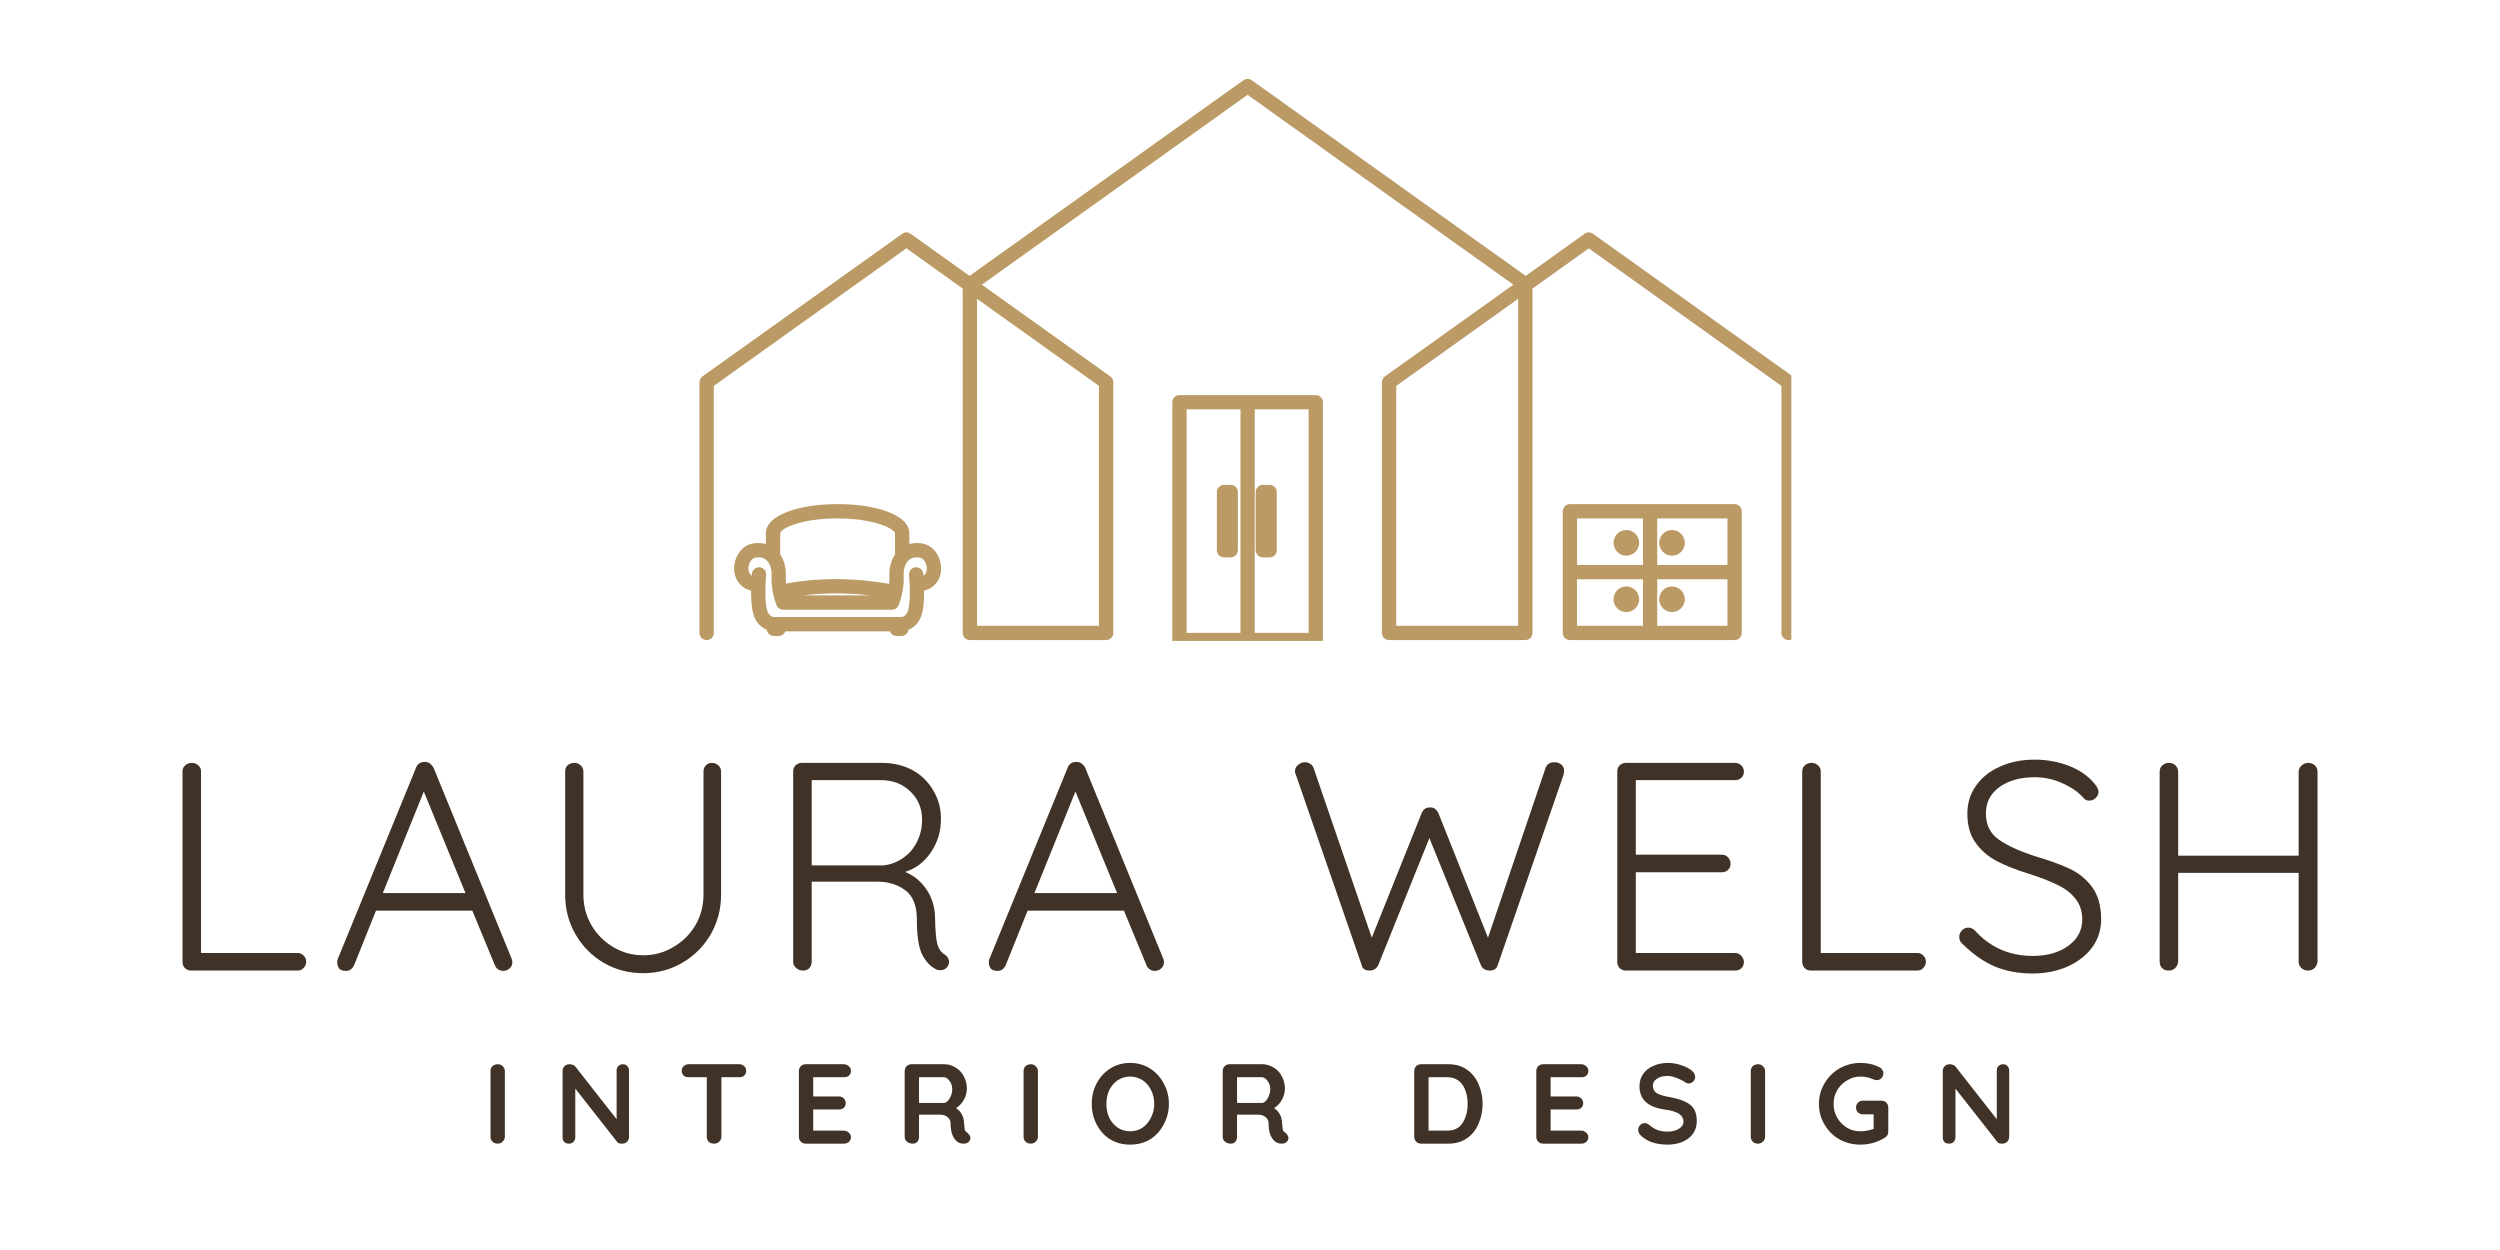 <svg xmlns="http://www.w3.org/2000/svg" xmlns:xlink="http://www.w3.org/1999/xlink" width="160" zoomAndPan="magnify" viewBox="0 0 120 60" height="80" preserveAspectRatio="xMidYMid meet" version="1.0"><defs><g/><clipPath id="14ccb399bd"><path d="M 33.484 3.766 L 85.984 3.766 L 85.984 30.766 L 33.484 30.766 Z M 33.484 3.766 " clip-rule="nonzero"/></clipPath><clipPath id="35c1442de9"><path d="M 35 24 L 46 24 L 46 30.766 L 35 30.766 Z M 35 24 " clip-rule="nonzero"/></clipPath><clipPath id="55c81e45ea"><path d="M 56 18 L 64 18 L 64 30.766 L 56 30.766 Z M 56 18 " clip-rule="nonzero"/></clipPath><clipPath id="0e59919d70"><path d="M 75 24 L 84 24 L 84 30.766 L 75 30.766 Z M 75 24 " clip-rule="nonzero"/></clipPath></defs><rect x="-12" width="144" fill="#ffffff" y="-6" height="72" fill-opacity="1"/><rect x="-12" width="144" fill="#ffffff" y="-6" height="72" fill-opacity="1"/><g clip-path="url(#14ccb399bd)"><path fill="#bb9a65" d="M 86.051 18.066 L 76.461 11.219 C 76.344 11.133 76.184 11.133 76.062 11.219 L 73.234 13.242 L 60.086 3.852 C 59.965 3.766 59.805 3.766 59.684 3.852 L 46.539 13.242 L 43.707 11.219 C 43.586 11.133 43.426 11.133 43.309 11.219 L 33.719 18.066 C 33.629 18.133 33.574 18.238 33.574 18.348 L 33.574 30.383 C 33.574 30.57 33.73 30.723 33.918 30.723 C 34.109 30.723 34.262 30.57 34.262 30.383 L 34.262 18.523 L 43.508 11.918 L 46.211 13.852 L 46.211 30.383 C 46.211 30.57 46.363 30.723 46.555 30.723 L 53.094 30.723 C 53.285 30.723 53.438 30.57 53.438 30.383 L 53.438 18.348 C 53.438 18.238 53.383 18.133 53.293 18.066 L 47.129 13.664 L 59.883 4.551 L 72.641 13.664 L 66.477 18.066 C 66.387 18.133 66.332 18.238 66.332 18.348 L 66.332 30.383 C 66.332 30.57 66.484 30.723 66.676 30.723 L 73.215 30.723 C 73.406 30.723 73.559 30.57 73.559 30.383 L 73.559 13.852 L 76.262 11.922 L 85.508 18.523 L 85.508 30.383 C 85.508 30.57 85.66 30.723 85.852 30.723 C 86.039 30.723 86.195 30.57 86.195 30.383 L 86.195 18.348 C 86.195 18.238 86.141 18.133 86.051 18.066 Z M 52.75 18.523 L 52.75 30.039 L 46.898 30.039 L 46.898 14.344 Z M 72.871 30.039 L 67.02 30.039 L 67.02 18.523 L 72.871 14.344 Z M 72.871 30.039 " fill-opacity="1" fill-rule="nonzero"/></g><g clip-path="url(#35c1442de9)"><path fill="#bb9a65" d="M 44.238 26.082 C 44.008 26.047 43.812 26.07 43.648 26.117 L 43.648 25.598 C 43.648 24.68 41.941 24.199 40.258 24.199 L 40.152 24.199 C 38.469 24.199 36.762 24.68 36.762 25.598 L 36.762 26.117 C 36.598 26.07 36.406 26.047 36.172 26.082 C 35.527 26.176 35.188 26.852 35.242 27.418 C 35.285 27.836 35.559 28.234 36.051 28.352 C 36.051 28.703 36.066 29.098 36.141 29.406 C 36.254 29.887 36.547 30.125 36.805 30.23 C 36.828 30.395 36.969 30.527 37.141 30.527 L 37.379 30.527 C 37.523 30.527 37.645 30.434 37.695 30.305 L 42.715 30.305 C 42.762 30.434 42.887 30.527 43.031 30.527 L 43.27 30.527 C 43.445 30.527 43.582 30.395 43.605 30.23 C 43.867 30.125 44.156 29.883 44.27 29.406 C 44.344 29.098 44.359 28.699 44.355 28.352 C 44.852 28.23 45.125 27.836 45.168 27.422 C 45.223 26.852 44.887 26.176 44.238 26.082 Z M 40.152 24.887 L 40.258 24.887 C 42.031 24.887 42.961 25.414 42.961 25.598 L 42.961 26.613 C 42.77 26.898 42.672 27.266 42.691 27.66 C 42.695 27.785 42.688 27.91 42.676 28.027 C 40.344 27.605 38.488 27.863 37.73 28.012 C 37.719 27.898 37.715 27.781 37.719 27.66 C 37.738 27.27 37.641 26.898 37.449 26.613 L 37.449 25.598 C 37.449 25.391 38.398 24.887 40.152 24.887 Z M 41.742 28.578 L 38.562 28.578 C 39.309 28.484 40.422 28.422 41.742 28.578 Z M 44.328 27.637 C 44.324 27.586 44.316 27.543 44.316 27.539 C 44.301 27.348 44.137 27.215 43.941 27.23 C 43.754 27.246 43.617 27.414 43.633 27.605 C 43.637 27.613 43.738 28.676 43.602 29.246 C 43.523 29.578 43.32 29.613 43.27 29.617 L 37.148 29.617 C 37.09 29.613 36.887 29.578 36.809 29.246 C 36.672 28.676 36.773 27.613 36.773 27.605 C 36.793 27.414 36.656 27.246 36.465 27.23 C 36.281 27.215 36.109 27.348 36.09 27.539 C 36.09 27.543 36.086 27.586 36.082 27.637 C 35.996 27.578 35.941 27.484 35.926 27.352 C 35.902 27.102 36.039 26.797 36.273 26.762 C 36.488 26.73 36.66 26.773 36.789 26.887 C 36.957 27.039 37.051 27.32 37.035 27.625 C 36.996 28.355 37.266 29.023 37.273 29.055 C 37.328 29.18 37.453 29.266 37.594 29.266 L 42.816 29.266 C 42.957 29.266 43.082 29.18 43.133 29.051 C 43.141 29.035 43.227 28.82 43.293 28.508 C 43.293 28.504 43.297 28.5 43.297 28.5 C 43.297 28.496 43.297 28.492 43.297 28.492 C 43.352 28.246 43.391 27.941 43.375 27.625 C 43.359 27.32 43.453 27.039 43.621 26.887 C 43.75 26.773 43.93 26.73 44.137 26.762 C 44.371 26.797 44.508 27.102 44.484 27.352 C 44.469 27.484 44.414 27.578 44.328 27.637 Z M 44.328 27.637 " fill-opacity="1" fill-rule="nonzero"/></g><g clip-path="url(#55c81e45ea)"><path fill="#bb9a65" d="M 63.156 18.965 L 56.613 18.965 C 56.422 18.965 56.27 19.117 56.27 19.309 L 56.27 30.723 C 56.27 30.914 56.422 31.066 56.613 31.066 L 63.156 31.066 C 63.344 31.066 63.5 30.914 63.5 30.723 L 63.5 19.309 C 63.5 19.117 63.344 18.965 63.156 18.965 Z M 56.957 19.648 L 59.543 19.648 L 59.543 30.379 L 56.957 30.379 Z M 62.812 30.379 L 60.227 30.379 L 60.227 19.648 L 62.812 19.648 Z M 62.812 30.379 " fill-opacity="1" fill-rule="nonzero"/></g><path fill="#bb9a65" d="M 60.617 26.754 L 60.941 26.754 C 61.133 26.754 61.285 26.602 61.285 26.41 L 61.285 23.617 C 61.285 23.43 61.133 23.273 60.941 23.273 L 60.617 23.273 C 60.43 23.273 60.273 23.43 60.273 23.617 L 60.273 26.41 C 60.273 26.602 60.43 26.754 60.617 26.754 Z M 60.617 26.754 " fill-opacity="1" fill-rule="nonzero"/><path fill="#bb9a65" d="M 59.074 23.273 L 58.754 23.273 C 58.562 23.273 58.41 23.43 58.41 23.617 L 58.41 26.41 C 58.41 26.602 58.562 26.754 58.754 26.754 L 59.074 26.754 C 59.266 26.754 59.418 26.602 59.418 26.41 L 59.418 23.617 C 59.418 23.43 59.266 23.273 59.074 23.273 Z M 59.074 23.273 " fill-opacity="1" fill-rule="nonzero"/><g clip-path="url(#0e59919d70)"><path fill="#bb9a65" d="M 83.262 24.199 L 75.355 24.199 C 75.164 24.199 75.012 24.355 75.012 24.543 L 75.012 30.383 C 75.012 30.57 75.164 30.723 75.355 30.723 L 83.262 30.723 C 83.453 30.723 83.605 30.57 83.605 30.383 L 83.605 24.543 C 83.605 24.355 83.449 24.199 83.262 24.199 Z M 82.918 27.117 L 79.547 27.117 L 79.547 24.887 L 82.918 24.887 Z M 78.863 24.887 L 78.863 27.117 L 75.699 27.117 L 75.699 24.887 Z M 75.695 27.805 L 78.863 27.805 L 78.863 30.039 L 75.695 30.039 Z M 79.547 30.039 L 79.547 27.805 L 82.918 27.805 L 82.918 30.039 Z M 79.547 30.039 " fill-opacity="1" fill-rule="nonzero"/></g><path fill="#bb9a65" d="M 78.062 26.672 C 78.402 26.672 78.68 26.395 78.68 26.055 C 78.68 25.715 78.402 25.441 78.062 25.441 C 77.723 25.441 77.449 25.715 77.449 26.055 C 77.449 26.395 77.723 26.672 78.062 26.672 Z M 78.062 26.672 " fill-opacity="1" fill-rule="nonzero"/><path fill="#bb9a65" d="M 80.254 26.672 C 80.594 26.672 80.871 26.395 80.871 26.055 C 80.871 25.715 80.594 25.441 80.254 25.441 C 79.918 25.441 79.641 25.715 79.641 26.055 C 79.641 26.395 79.914 26.672 80.254 26.672 Z M 80.254 26.672 " fill-opacity="1" fill-rule="nonzero"/><path fill="#bb9a65" d="M 78.062 28.148 C 77.723 28.148 77.449 28.426 77.449 28.766 C 77.449 29.105 77.723 29.379 78.062 29.379 C 78.402 29.379 78.68 29.105 78.68 28.766 C 78.68 28.426 78.402 28.148 78.062 28.148 Z M 78.062 28.148 " fill-opacity="1" fill-rule="nonzero"/><path fill="#bb9a65" d="M 80.254 28.148 C 79.918 28.148 79.641 28.426 79.641 28.766 C 79.641 29.105 79.918 29.379 80.254 29.379 C 80.594 29.379 80.871 29.105 80.871 28.766 C 80.871 28.426 80.594 28.148 80.254 28.148 Z M 80.254 28.148 " fill-opacity="1" fill-rule="nonzero"/><g fill="#403226" fill-opacity="1"><g transform="translate(7.416, 46.587)"><g><path d="M 6.859 -0.844 C 6.984 -0.844 7.082 -0.801 7.156 -0.719 C 7.238 -0.645 7.281 -0.547 7.281 -0.422 C 7.281 -0.305 7.238 -0.207 7.156 -0.125 C 7.082 -0.039 6.984 0 6.859 0 L 1.766 0 C 1.641 0 1.535 -0.039 1.453 -0.125 C 1.379 -0.207 1.344 -0.305 1.344 -0.422 L 1.344 -9.547 C 1.344 -9.672 1.383 -9.77 1.469 -9.844 C 1.551 -9.926 1.66 -9.969 1.797 -9.969 C 1.922 -9.969 2.023 -9.926 2.109 -9.844 C 2.191 -9.77 2.234 -9.672 2.234 -9.547 L 2.234 -0.844 Z M 6.859 -0.844 "/></g></g></g><g fill="#403226" fill-opacity="1"><g transform="translate(15.781, 46.587)"><g><path d="M 8.781 -0.562 C 8.801 -0.488 8.812 -0.438 8.812 -0.406 C 8.812 -0.281 8.766 -0.176 8.672 -0.094 C 8.586 -0.02 8.488 0.016 8.375 0.016 C 8.281 0.016 8.195 -0.008 8.125 -0.062 C 8.051 -0.113 8 -0.18 7.969 -0.266 L 6.891 -2.875 L 2.266 -2.875 L 1.219 -0.266 C 1.133 -0.078 1.004 0.016 0.828 0.016 C 0.691 0.016 0.586 -0.016 0.516 -0.078 C 0.453 -0.148 0.414 -0.242 0.406 -0.359 L 0.406 -0.406 C 0.406 -0.457 0.41 -0.5 0.422 -0.531 L 4.188 -9.734 C 4.258 -9.922 4.398 -10.016 4.609 -10.016 C 4.711 -10.016 4.797 -9.988 4.859 -9.938 C 4.93 -9.883 4.988 -9.816 5.031 -9.734 Z M 2.594 -3.719 L 6.562 -3.719 L 4.562 -8.594 Z M 2.594 -3.719 "/></g></g></g><g fill="#403226" fill-opacity="1"><g transform="translate(25.784, 46.587)"><g><path d="M 8.391 -9.969 C 8.516 -9.969 8.617 -9.926 8.703 -9.844 C 8.785 -9.77 8.828 -9.672 8.828 -9.547 L 8.828 -3.641 C 8.828 -2.953 8.66 -2.316 8.328 -1.734 C 7.992 -1.16 7.539 -0.707 6.969 -0.375 C 6.395 -0.039 5.77 0.125 5.094 0.125 C 4.395 0.125 3.758 -0.039 3.188 -0.375 C 2.625 -0.707 2.176 -1.16 1.844 -1.734 C 1.508 -2.316 1.344 -2.953 1.344 -3.641 L 1.344 -9.547 C 1.344 -9.672 1.379 -9.77 1.453 -9.844 C 1.535 -9.926 1.648 -9.969 1.797 -9.969 C 1.91 -9.969 2.008 -9.926 2.094 -9.844 C 2.176 -9.77 2.219 -9.672 2.219 -9.547 L 2.219 -3.641 C 2.219 -3.109 2.348 -2.617 2.609 -2.172 C 2.867 -1.734 3.219 -1.383 3.656 -1.125 C 4.094 -0.863 4.57 -0.734 5.094 -0.734 C 5.613 -0.734 6.094 -0.863 6.531 -1.125 C 6.977 -1.383 7.332 -1.734 7.594 -2.172 C 7.852 -2.617 7.984 -3.109 7.984 -3.641 L 7.984 -9.547 C 7.984 -9.672 8.02 -9.77 8.094 -9.844 C 8.164 -9.926 8.266 -9.969 8.391 -9.969 Z M 8.391 -9.969 "/></g></g></g><g fill="#403226" fill-opacity="1"><g transform="translate(36.728, 46.587)"><g><path d="M 8.625 -0.766 C 8.758 -0.672 8.828 -0.551 8.828 -0.406 C 8.828 -0.363 8.812 -0.305 8.781 -0.234 C 8.738 -0.16 8.68 -0.102 8.609 -0.062 C 8.547 -0.031 8.477 -0.016 8.406 -0.016 C 8.312 -0.016 8.234 -0.035 8.172 -0.078 C 7.898 -0.223 7.68 -0.469 7.516 -0.812 C 7.359 -1.156 7.281 -1.703 7.281 -2.453 C 7.281 -3.117 7.094 -3.586 6.719 -3.859 C 6.352 -4.129 5.914 -4.266 5.406 -4.266 L 2.234 -4.266 L 2.234 -0.422 C 2.234 -0.305 2.195 -0.207 2.125 -0.125 C 2.051 -0.039 1.953 0 1.828 0 C 1.691 0 1.578 -0.039 1.484 -0.125 C 1.391 -0.207 1.344 -0.305 1.344 -0.422 L 1.344 -9.547 C 1.344 -9.672 1.379 -9.77 1.453 -9.844 C 1.535 -9.926 1.641 -9.969 1.766 -9.969 L 5.609 -9.969 C 6.148 -9.969 6.633 -9.852 7.062 -9.625 C 7.488 -9.395 7.82 -9.07 8.062 -8.656 C 8.312 -8.25 8.438 -7.789 8.438 -7.281 C 8.438 -6.676 8.273 -6.141 7.953 -5.672 C 7.641 -5.211 7.227 -4.898 6.719 -4.734 C 7.133 -4.566 7.473 -4.289 7.734 -3.906 C 8.004 -3.52 8.145 -3.055 8.156 -2.516 C 8.164 -1.922 8.203 -1.504 8.266 -1.266 C 8.336 -1.023 8.457 -0.859 8.625 -0.766 Z M 5.656 -5.047 C 5.988 -5.078 6.297 -5.188 6.578 -5.375 C 6.867 -5.562 7.098 -5.816 7.266 -6.141 C 7.441 -6.461 7.531 -6.832 7.531 -7.25 C 7.531 -7.789 7.344 -8.238 6.969 -8.594 C 6.602 -8.957 6.129 -9.141 5.547 -9.141 L 2.234 -9.141 L 2.234 -5.047 Z M 5.656 -5.047 "/></g></g></g><g fill="#403226" fill-opacity="1"><g transform="translate(47.059, 46.587)"><g><path d="M 8.781 -0.562 C 8.801 -0.488 8.812 -0.438 8.812 -0.406 C 8.812 -0.281 8.766 -0.176 8.672 -0.094 C 8.586 -0.02 8.488 0.016 8.375 0.016 C 8.281 0.016 8.195 -0.008 8.125 -0.062 C 8.051 -0.113 8 -0.18 7.969 -0.266 L 6.891 -2.875 L 2.266 -2.875 L 1.219 -0.266 C 1.133 -0.078 1.004 0.016 0.828 0.016 C 0.691 0.016 0.586 -0.016 0.516 -0.078 C 0.453 -0.148 0.414 -0.242 0.406 -0.359 L 0.406 -0.406 C 0.406 -0.457 0.41 -0.5 0.422 -0.531 L 4.188 -9.734 C 4.258 -9.922 4.398 -10.016 4.609 -10.016 C 4.711 -10.016 4.797 -9.988 4.859 -9.938 C 4.93 -9.883 4.988 -9.816 5.031 -9.734 Z M 2.594 -3.719 L 6.562 -3.719 L 4.562 -8.594 Z M 2.594 -3.719 "/></g></g></g><g fill="#403226" fill-opacity="1"><g transform="translate(57.062, 46.587)"><g/></g></g><g fill="#403226" fill-opacity="1"><g transform="translate(61.736, 46.587)"><g><path d="M 12.875 -10 C 13.008 -10 13.117 -9.961 13.203 -9.891 C 13.297 -9.816 13.344 -9.711 13.344 -9.578 L 13.312 -9.391 L 10.156 -0.266 C 10.133 -0.18 10.086 -0.113 10.016 -0.062 C 9.941 -0.02 9.863 0 9.781 0 C 9.562 0 9.414 -0.086 9.344 -0.266 L 6.875 -6.359 L 4.422 -0.266 C 4.336 -0.086 4.191 0 3.984 0 C 3.898 0 3.82 -0.02 3.75 -0.062 C 3.676 -0.113 3.633 -0.18 3.625 -0.266 L 0.469 -9.391 C 0.438 -9.441 0.422 -9.5 0.422 -9.562 C 0.422 -9.695 0.473 -9.801 0.578 -9.875 C 0.68 -9.957 0.785 -10 0.891 -10 C 0.992 -10 1.082 -9.973 1.156 -9.922 C 1.227 -9.879 1.281 -9.816 1.312 -9.734 L 4.109 -1.578 L 6.5 -7.547 C 6.582 -7.742 6.711 -7.836 6.891 -7.828 C 6.992 -7.836 7.078 -7.816 7.141 -7.766 C 7.211 -7.711 7.27 -7.641 7.312 -7.547 L 9.688 -1.578 L 12.453 -9.734 C 12.523 -9.91 12.664 -10 12.875 -10 Z M 12.875 -10 "/></g></g></g><g fill="#403226" fill-opacity="1"><g transform="translate(76.285, 46.587)"><g><path d="M 7 -0.844 C 7.125 -0.844 7.223 -0.797 7.297 -0.703 C 7.379 -0.617 7.422 -0.52 7.422 -0.406 C 7.422 -0.289 7.379 -0.191 7.297 -0.109 C 7.223 -0.035 7.125 0 7 0 L 1.766 0 C 1.641 0 1.535 -0.039 1.453 -0.125 C 1.379 -0.207 1.344 -0.305 1.344 -0.422 L 1.344 -9.547 C 1.344 -9.672 1.379 -9.77 1.453 -9.844 C 1.535 -9.926 1.641 -9.969 1.766 -9.969 L 7 -9.969 C 7.125 -9.969 7.223 -9.926 7.297 -9.844 C 7.379 -9.77 7.422 -9.672 7.422 -9.547 C 7.422 -9.422 7.379 -9.32 7.297 -9.25 C 7.223 -9.176 7.125 -9.141 7 -9.141 L 2.234 -9.141 L 2.234 -5.562 L 6.359 -5.562 C 6.484 -5.562 6.582 -5.52 6.656 -5.438 C 6.738 -5.352 6.781 -5.25 6.781 -5.125 C 6.781 -5 6.738 -4.898 6.656 -4.828 C 6.582 -4.754 6.484 -4.719 6.359 -4.719 L 2.234 -4.719 L 2.234 -0.844 Z M 7 -0.844 "/></g></g></g><g fill="#403226" fill-opacity="1"><g transform="translate(85.162, 46.587)"><g><path d="M 6.859 -0.844 C 6.984 -0.844 7.082 -0.801 7.156 -0.719 C 7.238 -0.645 7.281 -0.547 7.281 -0.422 C 7.281 -0.305 7.238 -0.207 7.156 -0.125 C 7.082 -0.039 6.984 0 6.859 0 L 1.766 0 C 1.641 0 1.535 -0.039 1.453 -0.125 C 1.379 -0.207 1.344 -0.305 1.344 -0.422 L 1.344 -9.547 C 1.344 -9.672 1.383 -9.77 1.469 -9.844 C 1.551 -9.926 1.66 -9.969 1.797 -9.969 C 1.922 -9.969 2.023 -9.926 2.109 -9.844 C 2.191 -9.77 2.234 -9.672 2.234 -9.547 L 2.234 -0.844 Z M 6.859 -0.844 "/></g></g></g><g fill="#403226" fill-opacity="1"><g transform="translate(93.527, 46.587)"><g><path d="M 4.031 0.141 C 3.344 0.141 2.734 0.023 2.203 -0.203 C 1.68 -0.43 1.176 -0.785 0.688 -1.266 C 0.57 -1.359 0.516 -1.473 0.516 -1.609 C 0.516 -1.723 0.555 -1.828 0.641 -1.922 C 0.734 -2.016 0.836 -2.062 0.953 -2.062 C 1.066 -2.062 1.172 -2.016 1.266 -1.922 C 2.004 -1.109 2.93 -0.703 4.047 -0.703 C 4.734 -0.703 5.301 -0.863 5.75 -1.188 C 6.195 -1.508 6.422 -1.93 6.422 -2.453 C 6.422 -2.859 6.305 -3.195 6.078 -3.469 C 5.859 -3.738 5.566 -3.957 5.203 -4.125 C 4.848 -4.301 4.391 -4.477 3.828 -4.656 C 3.223 -4.844 2.711 -5.047 2.297 -5.266 C 1.891 -5.484 1.555 -5.773 1.297 -6.141 C 1.035 -6.504 0.906 -6.969 0.906 -7.531 C 0.906 -8.031 1.039 -8.473 1.312 -8.859 C 1.582 -9.254 1.961 -9.562 2.453 -9.781 C 2.941 -10.008 3.504 -10.125 4.141 -10.125 C 4.723 -10.125 5.27 -10.023 5.781 -9.828 C 6.289 -9.629 6.695 -9.348 7 -8.984 C 7.133 -8.828 7.203 -8.691 7.203 -8.578 C 7.203 -8.473 7.156 -8.375 7.062 -8.281 C 6.969 -8.195 6.863 -8.156 6.75 -8.156 C 6.656 -8.156 6.578 -8.188 6.516 -8.25 C 6.254 -8.551 5.91 -8.797 5.484 -8.984 C 5.055 -9.18 4.609 -9.281 4.141 -9.281 C 3.453 -9.281 2.891 -9.125 2.453 -8.812 C 2.016 -8.5 1.797 -8.078 1.797 -7.547 C 1.797 -6.992 2.004 -6.57 2.422 -6.281 C 2.836 -5.988 3.438 -5.719 4.219 -5.469 C 4.895 -5.27 5.445 -5.066 5.875 -4.859 C 6.301 -4.648 6.648 -4.352 6.922 -3.969 C 7.191 -3.582 7.328 -3.078 7.328 -2.453 C 7.328 -1.961 7.188 -1.52 6.906 -1.125 C 6.625 -0.738 6.234 -0.43 5.734 -0.203 C 5.234 0.023 4.664 0.141 4.031 0.141 Z M 4.031 0.141 "/></g></g></g><g fill="#403226" fill-opacity="1"><g transform="translate(102.319, 46.587)"><g><path d="M 8.484 -9.969 C 8.609 -9.969 8.711 -9.926 8.797 -9.844 C 8.879 -9.77 8.922 -9.664 8.922 -9.531 L 8.922 -0.438 C 8.91 -0.312 8.863 -0.207 8.781 -0.125 C 8.695 -0.039 8.594 0 8.469 0 C 8.344 0 8.234 -0.039 8.141 -0.125 C 8.055 -0.207 8.016 -0.312 8.016 -0.438 L 8.016 -4.688 L 2.234 -4.688 L 2.234 -0.438 C 2.223 -0.312 2.176 -0.207 2.094 -0.125 C 2.008 -0.039 1.906 0 1.781 0 C 1.645 0 1.535 -0.039 1.453 -0.125 C 1.379 -0.207 1.344 -0.312 1.344 -0.438 L 1.344 -9.531 C 1.344 -9.664 1.383 -9.77 1.469 -9.844 C 1.551 -9.926 1.66 -9.969 1.797 -9.969 C 1.922 -9.969 2.023 -9.926 2.109 -9.844 C 2.191 -9.758 2.234 -9.656 2.234 -9.531 L 2.234 -5.516 L 8.016 -5.516 L 8.016 -9.531 C 8.016 -9.656 8.062 -9.758 8.156 -9.844 C 8.25 -9.926 8.359 -9.969 8.484 -9.969 Z M 8.484 -9.969 "/></g></g></g><g fill="#403226" fill-opacity="1"><g transform="translate(23.139, 54.895)"><g><path d="M 1.094 -0.328 C 1.094 -0.234 1.055 -0.156 0.984 -0.094 C 0.922 -0.031 0.844 0 0.75 0 C 0.645 0 0.562 -0.031 0.5 -0.094 C 0.438 -0.156 0.406 -0.234 0.406 -0.328 L 0.406 -3.484 C 0.406 -3.578 0.438 -3.656 0.5 -3.719 C 0.57 -3.781 0.66 -3.812 0.766 -3.812 C 0.848 -3.812 0.922 -3.781 0.984 -3.719 C 1.055 -3.656 1.094 -3.578 1.094 -3.484 Z M 1.094 -0.328 "/></g></g></g><g fill="#403226" fill-opacity="1"><g transform="translate(26.598, 54.895)"><g><path d="M 3.297 -3.812 C 3.391 -3.812 3.461 -3.781 3.516 -3.719 C 3.566 -3.664 3.594 -3.598 3.594 -3.516 L 3.594 -0.328 C 3.594 -0.234 3.562 -0.156 3.5 -0.094 C 3.438 -0.031 3.359 0 3.266 0 C 3.211 0 3.16 -0.004 3.109 -0.016 C 3.066 -0.035 3.035 -0.062 3.016 -0.094 L 1.016 -2.641 L 1.016 -0.312 C 1.016 -0.219 0.984 -0.141 0.922 -0.078 C 0.867 -0.023 0.797 0 0.703 0 C 0.617 0 0.547 -0.023 0.484 -0.078 C 0.43 -0.141 0.406 -0.219 0.406 -0.312 L 0.406 -3.484 C 0.406 -3.578 0.438 -3.656 0.5 -3.719 C 0.562 -3.781 0.641 -3.812 0.734 -3.812 C 0.797 -3.812 0.852 -3.801 0.906 -3.781 C 0.957 -3.758 0.992 -3.734 1.016 -3.703 L 3 -1.172 L 3 -3.516 C 3 -3.598 3.023 -3.664 3.078 -3.719 C 3.141 -3.781 3.211 -3.812 3.297 -3.812 Z M 3.297 -3.812 "/></g></g></g><g fill="#403226" fill-opacity="1"><g transform="translate(32.566, 54.895)"><g><path d="M 2.922 -3.812 C 3.016 -3.812 3.094 -3.781 3.156 -3.719 C 3.219 -3.664 3.25 -3.594 3.25 -3.5 C 3.25 -3.406 3.219 -3.328 3.156 -3.266 C 3.094 -3.211 3.016 -3.188 2.922 -3.188 L 2.062 -3.188 L 2.062 -0.328 C 2.062 -0.234 2.023 -0.156 1.953 -0.094 C 1.891 -0.031 1.805 0 1.703 0 C 1.598 0 1.516 -0.031 1.453 -0.094 C 1.391 -0.156 1.359 -0.234 1.359 -0.328 L 1.359 -3.188 L 0.5 -3.188 C 0.395 -3.188 0.312 -3.211 0.25 -3.266 C 0.188 -3.328 0.156 -3.406 0.156 -3.5 C 0.156 -3.594 0.188 -3.664 0.25 -3.719 C 0.32 -3.781 0.406 -3.812 0.5 -3.812 Z M 2.922 -3.812 "/></g></g></g><g fill="#403226" fill-opacity="1"><g transform="translate(37.94, 54.895)"><g><path d="M 2.562 -0.625 C 2.656 -0.625 2.734 -0.594 2.797 -0.531 C 2.867 -0.469 2.906 -0.395 2.906 -0.312 C 2.906 -0.219 2.867 -0.141 2.797 -0.078 C 2.734 -0.023 2.656 0 2.562 0 L 0.734 0 C 0.641 0 0.562 -0.031 0.5 -0.094 C 0.438 -0.156 0.406 -0.234 0.406 -0.328 L 0.406 -3.484 C 0.406 -3.578 0.438 -3.656 0.5 -3.719 C 0.562 -3.781 0.641 -3.812 0.734 -3.812 L 2.562 -3.812 C 2.656 -3.812 2.734 -3.781 2.797 -3.719 C 2.867 -3.664 2.906 -3.594 2.906 -3.5 C 2.906 -3.406 2.875 -3.328 2.812 -3.266 C 2.75 -3.211 2.664 -3.188 2.562 -3.188 L 1.094 -3.188 L 1.094 -2.266 L 2.328 -2.266 C 2.422 -2.266 2.5 -2.234 2.562 -2.172 C 2.625 -2.109 2.656 -2.031 2.656 -1.938 C 2.656 -1.852 2.625 -1.781 2.562 -1.719 C 2.5 -1.664 2.422 -1.641 2.328 -1.641 L 1.094 -1.641 L 1.094 -0.625 Z M 2.562 -0.625 "/></g></g></g><g fill="#403226" fill-opacity="1"><g transform="translate(43.019, 54.895)"><g><path d="M 3.406 -0.531 C 3.445 -0.5 3.484 -0.457 3.516 -0.406 C 3.547 -0.363 3.562 -0.316 3.562 -0.266 C 3.562 -0.203 3.535 -0.145 3.484 -0.094 C 3.43 -0.031 3.348 0 3.234 0 C 3.148 0 3.07 -0.016 3 -0.047 C 2.738 -0.203 2.609 -0.508 2.609 -0.969 C 2.609 -1.094 2.562 -1.191 2.469 -1.266 C 2.383 -1.348 2.266 -1.391 2.109 -1.391 L 1.094 -1.391 L 1.094 -0.328 C 1.094 -0.234 1.066 -0.156 1.016 -0.094 C 0.961 -0.031 0.891 0 0.797 0 C 0.691 0 0.598 -0.031 0.516 -0.094 C 0.441 -0.156 0.406 -0.234 0.406 -0.328 L 0.406 -3.484 C 0.406 -3.578 0.438 -3.656 0.5 -3.719 C 0.562 -3.781 0.641 -3.812 0.734 -3.812 L 2.312 -3.812 C 2.5 -3.812 2.676 -3.758 2.844 -3.656 C 3.008 -3.562 3.141 -3.426 3.234 -3.25 C 3.336 -3.07 3.391 -2.867 3.391 -2.641 C 3.391 -2.461 3.344 -2.285 3.25 -2.109 C 3.156 -1.941 3.031 -1.805 2.875 -1.703 C 3.102 -1.547 3.227 -1.332 3.25 -1.062 C 3.258 -1 3.266 -0.941 3.266 -0.891 C 3.273 -0.773 3.285 -0.691 3.297 -0.641 C 3.316 -0.598 3.352 -0.562 3.406 -0.531 Z M 2.281 -1.953 C 2.352 -1.953 2.414 -1.984 2.469 -2.047 C 2.531 -2.109 2.582 -2.191 2.625 -2.297 C 2.664 -2.398 2.688 -2.508 2.688 -2.625 C 2.688 -2.727 2.664 -2.82 2.625 -2.906 C 2.582 -2.988 2.531 -3.055 2.469 -3.109 C 2.414 -3.16 2.352 -3.188 2.281 -3.188 L 1.094 -3.188 L 1.094 -1.953 Z M 2.281 -1.953 "/></g></g></g><g fill="#403226" fill-opacity="1"><g transform="translate(48.726, 54.895)"><g><path d="M 1.094 -0.328 C 1.094 -0.234 1.055 -0.156 0.984 -0.094 C 0.922 -0.031 0.844 0 0.75 0 C 0.645 0 0.562 -0.031 0.5 -0.094 C 0.438 -0.156 0.406 -0.234 0.406 -0.328 L 0.406 -3.484 C 0.406 -3.578 0.438 -3.656 0.5 -3.719 C 0.57 -3.781 0.66 -3.812 0.766 -3.812 C 0.848 -3.812 0.922 -3.781 0.984 -3.719 C 1.055 -3.656 1.094 -3.578 1.094 -3.484 Z M 1.094 -0.328 "/></g></g></g><g fill="#403226" fill-opacity="1"><g transform="translate(52.185, 54.895)"><g><path d="M 3.922 -1.906 C 3.922 -1.551 3.836 -1.223 3.672 -0.922 C 3.516 -0.617 3.297 -0.379 3.016 -0.203 C 2.734 -0.035 2.414 0.047 2.062 0.047 C 1.707 0.047 1.391 -0.035 1.109 -0.203 C 0.828 -0.379 0.609 -0.617 0.453 -0.922 C 0.297 -1.223 0.219 -1.551 0.219 -1.906 C 0.219 -2.27 0.297 -2.598 0.453 -2.891 C 0.609 -3.191 0.828 -3.43 1.109 -3.609 C 1.391 -3.785 1.707 -3.875 2.062 -3.875 C 2.414 -3.875 2.734 -3.785 3.016 -3.609 C 3.297 -3.43 3.516 -3.191 3.672 -2.891 C 3.836 -2.598 3.922 -2.27 3.922 -1.906 Z M 3.219 -1.906 C 3.219 -2.156 3.164 -2.379 3.062 -2.578 C 2.969 -2.773 2.832 -2.93 2.656 -3.047 C 2.477 -3.16 2.281 -3.219 2.062 -3.219 C 1.844 -3.219 1.645 -3.16 1.469 -3.047 C 1.301 -2.93 1.164 -2.773 1.062 -2.578 C 0.969 -2.379 0.922 -2.156 0.922 -1.906 C 0.922 -1.664 0.969 -1.441 1.062 -1.234 C 1.164 -1.035 1.301 -0.879 1.469 -0.766 C 1.645 -0.648 1.844 -0.594 2.062 -0.594 C 2.281 -0.594 2.477 -0.648 2.656 -0.766 C 2.832 -0.891 2.969 -1.051 3.062 -1.25 C 3.164 -1.445 3.219 -1.664 3.219 -1.906 Z M 3.219 -1.906 "/></g></g></g><g fill="#403226" fill-opacity="1"><g transform="translate(58.284, 54.895)"><g><path d="M 3.406 -0.531 C 3.445 -0.5 3.484 -0.457 3.516 -0.406 C 3.547 -0.363 3.562 -0.316 3.562 -0.266 C 3.562 -0.203 3.535 -0.145 3.484 -0.094 C 3.43 -0.031 3.348 0 3.234 0 C 3.148 0 3.07 -0.016 3 -0.047 C 2.738 -0.203 2.609 -0.508 2.609 -0.969 C 2.609 -1.094 2.562 -1.191 2.469 -1.266 C 2.383 -1.348 2.266 -1.391 2.109 -1.391 L 1.094 -1.391 L 1.094 -0.328 C 1.094 -0.234 1.066 -0.156 1.016 -0.094 C 0.961 -0.031 0.891 0 0.797 0 C 0.691 0 0.598 -0.031 0.516 -0.094 C 0.441 -0.156 0.406 -0.234 0.406 -0.328 L 0.406 -3.484 C 0.406 -3.578 0.438 -3.656 0.5 -3.719 C 0.562 -3.781 0.641 -3.812 0.734 -3.812 L 2.312 -3.812 C 2.5 -3.812 2.676 -3.758 2.844 -3.656 C 3.008 -3.562 3.141 -3.426 3.234 -3.25 C 3.336 -3.07 3.391 -2.867 3.391 -2.641 C 3.391 -2.461 3.344 -2.285 3.25 -2.109 C 3.156 -1.941 3.031 -1.805 2.875 -1.703 C 3.102 -1.547 3.227 -1.332 3.25 -1.062 C 3.258 -1 3.266 -0.941 3.266 -0.891 C 3.273 -0.773 3.285 -0.691 3.297 -0.641 C 3.316 -0.598 3.352 -0.562 3.406 -0.531 Z M 2.281 -1.953 C 2.352 -1.953 2.414 -1.984 2.469 -2.047 C 2.531 -2.109 2.582 -2.191 2.625 -2.297 C 2.664 -2.398 2.688 -2.508 2.688 -2.625 C 2.688 -2.727 2.664 -2.82 2.625 -2.906 C 2.582 -2.988 2.531 -3.055 2.469 -3.109 C 2.414 -3.16 2.352 -3.188 2.281 -3.188 L 1.094 -3.188 L 1.094 -1.953 Z M 2.281 -1.953 "/></g></g></g><g fill="#403226" fill-opacity="1"><g transform="translate(63.99, 54.895)"><g/></g></g><g fill="#403226" fill-opacity="1"><g transform="translate(67.477, 54.895)"><g><path d="M 2.047 -3.812 C 2.391 -3.812 2.68 -3.727 2.922 -3.562 C 3.172 -3.395 3.359 -3.164 3.484 -2.875 C 3.617 -2.582 3.688 -2.258 3.688 -1.906 C 3.688 -1.551 3.617 -1.227 3.484 -0.938 C 3.359 -0.645 3.172 -0.414 2.922 -0.25 C 2.68 -0.082 2.391 0 2.047 0 L 0.734 0 C 0.641 0 0.562 -0.031 0.5 -0.094 C 0.438 -0.156 0.406 -0.234 0.406 -0.328 L 0.406 -3.484 C 0.406 -3.578 0.438 -3.656 0.5 -3.719 C 0.562 -3.781 0.641 -3.812 0.734 -3.812 Z M 1.984 -0.625 C 2.316 -0.625 2.562 -0.742 2.719 -0.984 C 2.883 -1.234 2.969 -1.539 2.969 -1.906 C 2.969 -2.281 2.883 -2.586 2.719 -2.828 C 2.551 -3.066 2.305 -3.188 1.984 -3.188 L 1.094 -3.188 L 1.094 -0.625 Z M 1.984 -0.625 "/></g></g></g><g fill="#403226" fill-opacity="1"><g transform="translate(73.336, 54.895)"><g><path d="M 2.562 -0.625 C 2.656 -0.625 2.734 -0.594 2.797 -0.531 C 2.867 -0.469 2.906 -0.395 2.906 -0.312 C 2.906 -0.219 2.867 -0.141 2.797 -0.078 C 2.734 -0.023 2.656 0 2.562 0 L 0.734 0 C 0.641 0 0.562 -0.031 0.5 -0.094 C 0.438 -0.156 0.406 -0.234 0.406 -0.328 L 0.406 -3.484 C 0.406 -3.578 0.438 -3.656 0.5 -3.719 C 0.562 -3.781 0.641 -3.812 0.734 -3.812 L 2.562 -3.812 C 2.656 -3.812 2.734 -3.781 2.797 -3.719 C 2.867 -3.664 2.906 -3.594 2.906 -3.5 C 2.906 -3.406 2.875 -3.328 2.812 -3.266 C 2.75 -3.211 2.664 -3.188 2.562 -3.188 L 1.094 -3.188 L 1.094 -2.266 L 2.328 -2.266 C 2.422 -2.266 2.5 -2.234 2.562 -2.172 C 2.625 -2.109 2.656 -2.031 2.656 -1.938 C 2.656 -1.852 2.625 -1.781 2.562 -1.719 C 2.5 -1.664 2.422 -1.641 2.328 -1.641 L 1.094 -1.641 L 1.094 -0.625 Z M 2.562 -0.625 "/></g></g></g><g fill="#403226" fill-opacity="1"><g transform="translate(78.415, 54.895)"><g><path d="M 1.641 0.047 C 1.379 0.047 1.145 0.016 0.938 -0.047 C 0.727 -0.109 0.535 -0.219 0.359 -0.375 C 0.266 -0.457 0.219 -0.555 0.219 -0.672 C 0.219 -0.754 0.25 -0.828 0.312 -0.891 C 0.375 -0.953 0.445 -0.984 0.531 -0.984 C 0.602 -0.984 0.664 -0.961 0.719 -0.922 C 0.863 -0.797 1.004 -0.707 1.141 -0.656 C 1.285 -0.602 1.453 -0.578 1.641 -0.578 C 1.836 -0.578 2.008 -0.617 2.156 -0.703 C 2.312 -0.797 2.391 -0.91 2.391 -1.047 C 2.391 -1.211 2.316 -1.344 2.172 -1.438 C 2.023 -1.531 1.789 -1.598 1.469 -1.641 C 0.676 -1.754 0.281 -2.125 0.281 -2.75 C 0.281 -2.977 0.336 -3.176 0.453 -3.344 C 0.578 -3.52 0.742 -3.648 0.953 -3.734 C 1.16 -3.828 1.391 -3.875 1.641 -3.875 C 1.867 -3.875 2.082 -3.836 2.281 -3.766 C 2.488 -3.703 2.66 -3.613 2.797 -3.5 C 2.898 -3.414 2.953 -3.316 2.953 -3.203 C 2.953 -3.117 2.922 -3.047 2.859 -2.984 C 2.797 -2.922 2.723 -2.891 2.641 -2.891 C 2.586 -2.891 2.535 -2.906 2.484 -2.938 C 2.391 -3.008 2.258 -3.078 2.094 -3.141 C 1.926 -3.211 1.773 -3.25 1.641 -3.25 C 1.41 -3.25 1.234 -3.203 1.109 -3.109 C 0.984 -3.023 0.922 -2.914 0.922 -2.781 C 0.922 -2.625 0.984 -2.504 1.109 -2.422 C 1.242 -2.348 1.445 -2.285 1.719 -2.234 C 2.031 -2.18 2.281 -2.109 2.469 -2.016 C 2.656 -1.93 2.797 -1.816 2.891 -1.672 C 2.984 -1.523 3.031 -1.328 3.031 -1.078 C 3.031 -0.848 2.969 -0.645 2.844 -0.469 C 2.719 -0.301 2.547 -0.172 2.328 -0.078 C 2.109 0.004 1.879 0.047 1.641 0.047 Z M 1.641 0.047 "/></g></g></g><g fill="#403226" fill-opacity="1"><g transform="translate(83.631, 54.895)"><g><path d="M 1.094 -0.328 C 1.094 -0.234 1.055 -0.156 0.984 -0.094 C 0.922 -0.031 0.844 0 0.75 0 C 0.645 0 0.562 -0.031 0.5 -0.094 C 0.438 -0.156 0.406 -0.234 0.406 -0.328 L 0.406 -3.484 C 0.406 -3.578 0.438 -3.656 0.5 -3.719 C 0.57 -3.781 0.66 -3.812 0.766 -3.812 C 0.848 -3.812 0.922 -3.781 0.984 -3.719 C 1.055 -3.656 1.094 -3.578 1.094 -3.484 Z M 1.094 -0.328 "/></g></g></g><g fill="#403226" fill-opacity="1"><g transform="translate(87.09, 54.895)"><g><path d="M 3.219 -2.062 C 3.312 -2.062 3.391 -2.031 3.453 -1.969 C 3.516 -1.906 3.547 -1.828 3.547 -1.734 L 3.547 -0.578 C 3.547 -0.441 3.488 -0.344 3.375 -0.281 C 3.02 -0.062 2.629 0.047 2.203 0.047 C 1.848 0.047 1.516 -0.035 1.203 -0.203 C 0.898 -0.379 0.66 -0.617 0.484 -0.922 C 0.305 -1.223 0.219 -1.551 0.219 -1.906 C 0.219 -2.258 0.305 -2.586 0.484 -2.891 C 0.66 -3.191 0.898 -3.43 1.203 -3.609 C 1.516 -3.785 1.848 -3.875 2.203 -3.875 C 2.566 -3.875 2.879 -3.801 3.141 -3.656 C 3.203 -3.625 3.242 -3.582 3.266 -3.531 C 3.297 -3.488 3.312 -3.441 3.312 -3.391 C 3.312 -3.297 3.281 -3.211 3.219 -3.141 C 3.156 -3.078 3.082 -3.047 3 -3.047 C 2.945 -3.047 2.883 -3.062 2.812 -3.094 C 2.625 -3.176 2.422 -3.219 2.203 -3.219 C 1.973 -3.219 1.758 -3.156 1.562 -3.031 C 1.363 -2.914 1.207 -2.758 1.094 -2.562 C 0.977 -2.363 0.922 -2.145 0.922 -1.906 C 0.922 -1.664 0.977 -1.445 1.094 -1.25 C 1.207 -1.051 1.363 -0.891 1.562 -0.766 C 1.758 -0.648 1.973 -0.594 2.203 -0.594 C 2.305 -0.594 2.414 -0.602 2.531 -0.625 C 2.645 -0.645 2.75 -0.672 2.844 -0.703 L 2.844 -1.406 L 2.328 -1.406 C 2.234 -1.406 2.156 -1.438 2.094 -1.5 C 2.031 -1.562 2 -1.641 2 -1.734 C 2 -1.828 2.031 -1.906 2.094 -1.969 C 2.156 -2.031 2.234 -2.062 2.328 -2.062 Z M 3.219 -2.062 "/></g></g></g><g fill="#403226" fill-opacity="1"><g transform="translate(92.846, 54.895)"><g><path d="M 3.297 -3.812 C 3.391 -3.812 3.461 -3.781 3.516 -3.719 C 3.566 -3.664 3.594 -3.598 3.594 -3.516 L 3.594 -0.328 C 3.594 -0.234 3.562 -0.156 3.5 -0.094 C 3.438 -0.031 3.359 0 3.266 0 C 3.211 0 3.16 -0.004 3.109 -0.016 C 3.066 -0.035 3.035 -0.062 3.016 -0.094 L 1.016 -2.641 L 1.016 -0.312 C 1.016 -0.219 0.984 -0.141 0.922 -0.078 C 0.867 -0.023 0.797 0 0.703 0 C 0.617 0 0.547 -0.023 0.484 -0.078 C 0.43 -0.141 0.406 -0.219 0.406 -0.312 L 0.406 -3.484 C 0.406 -3.578 0.438 -3.656 0.5 -3.719 C 0.562 -3.781 0.641 -3.812 0.734 -3.812 C 0.797 -3.812 0.852 -3.801 0.906 -3.781 C 0.957 -3.758 0.992 -3.734 1.016 -3.703 L 3 -1.172 L 3 -3.516 C 3 -3.598 3.023 -3.664 3.078 -3.719 C 3.141 -3.781 3.211 -3.812 3.297 -3.812 Z M 3.297 -3.812 "/></g></g></g></svg>